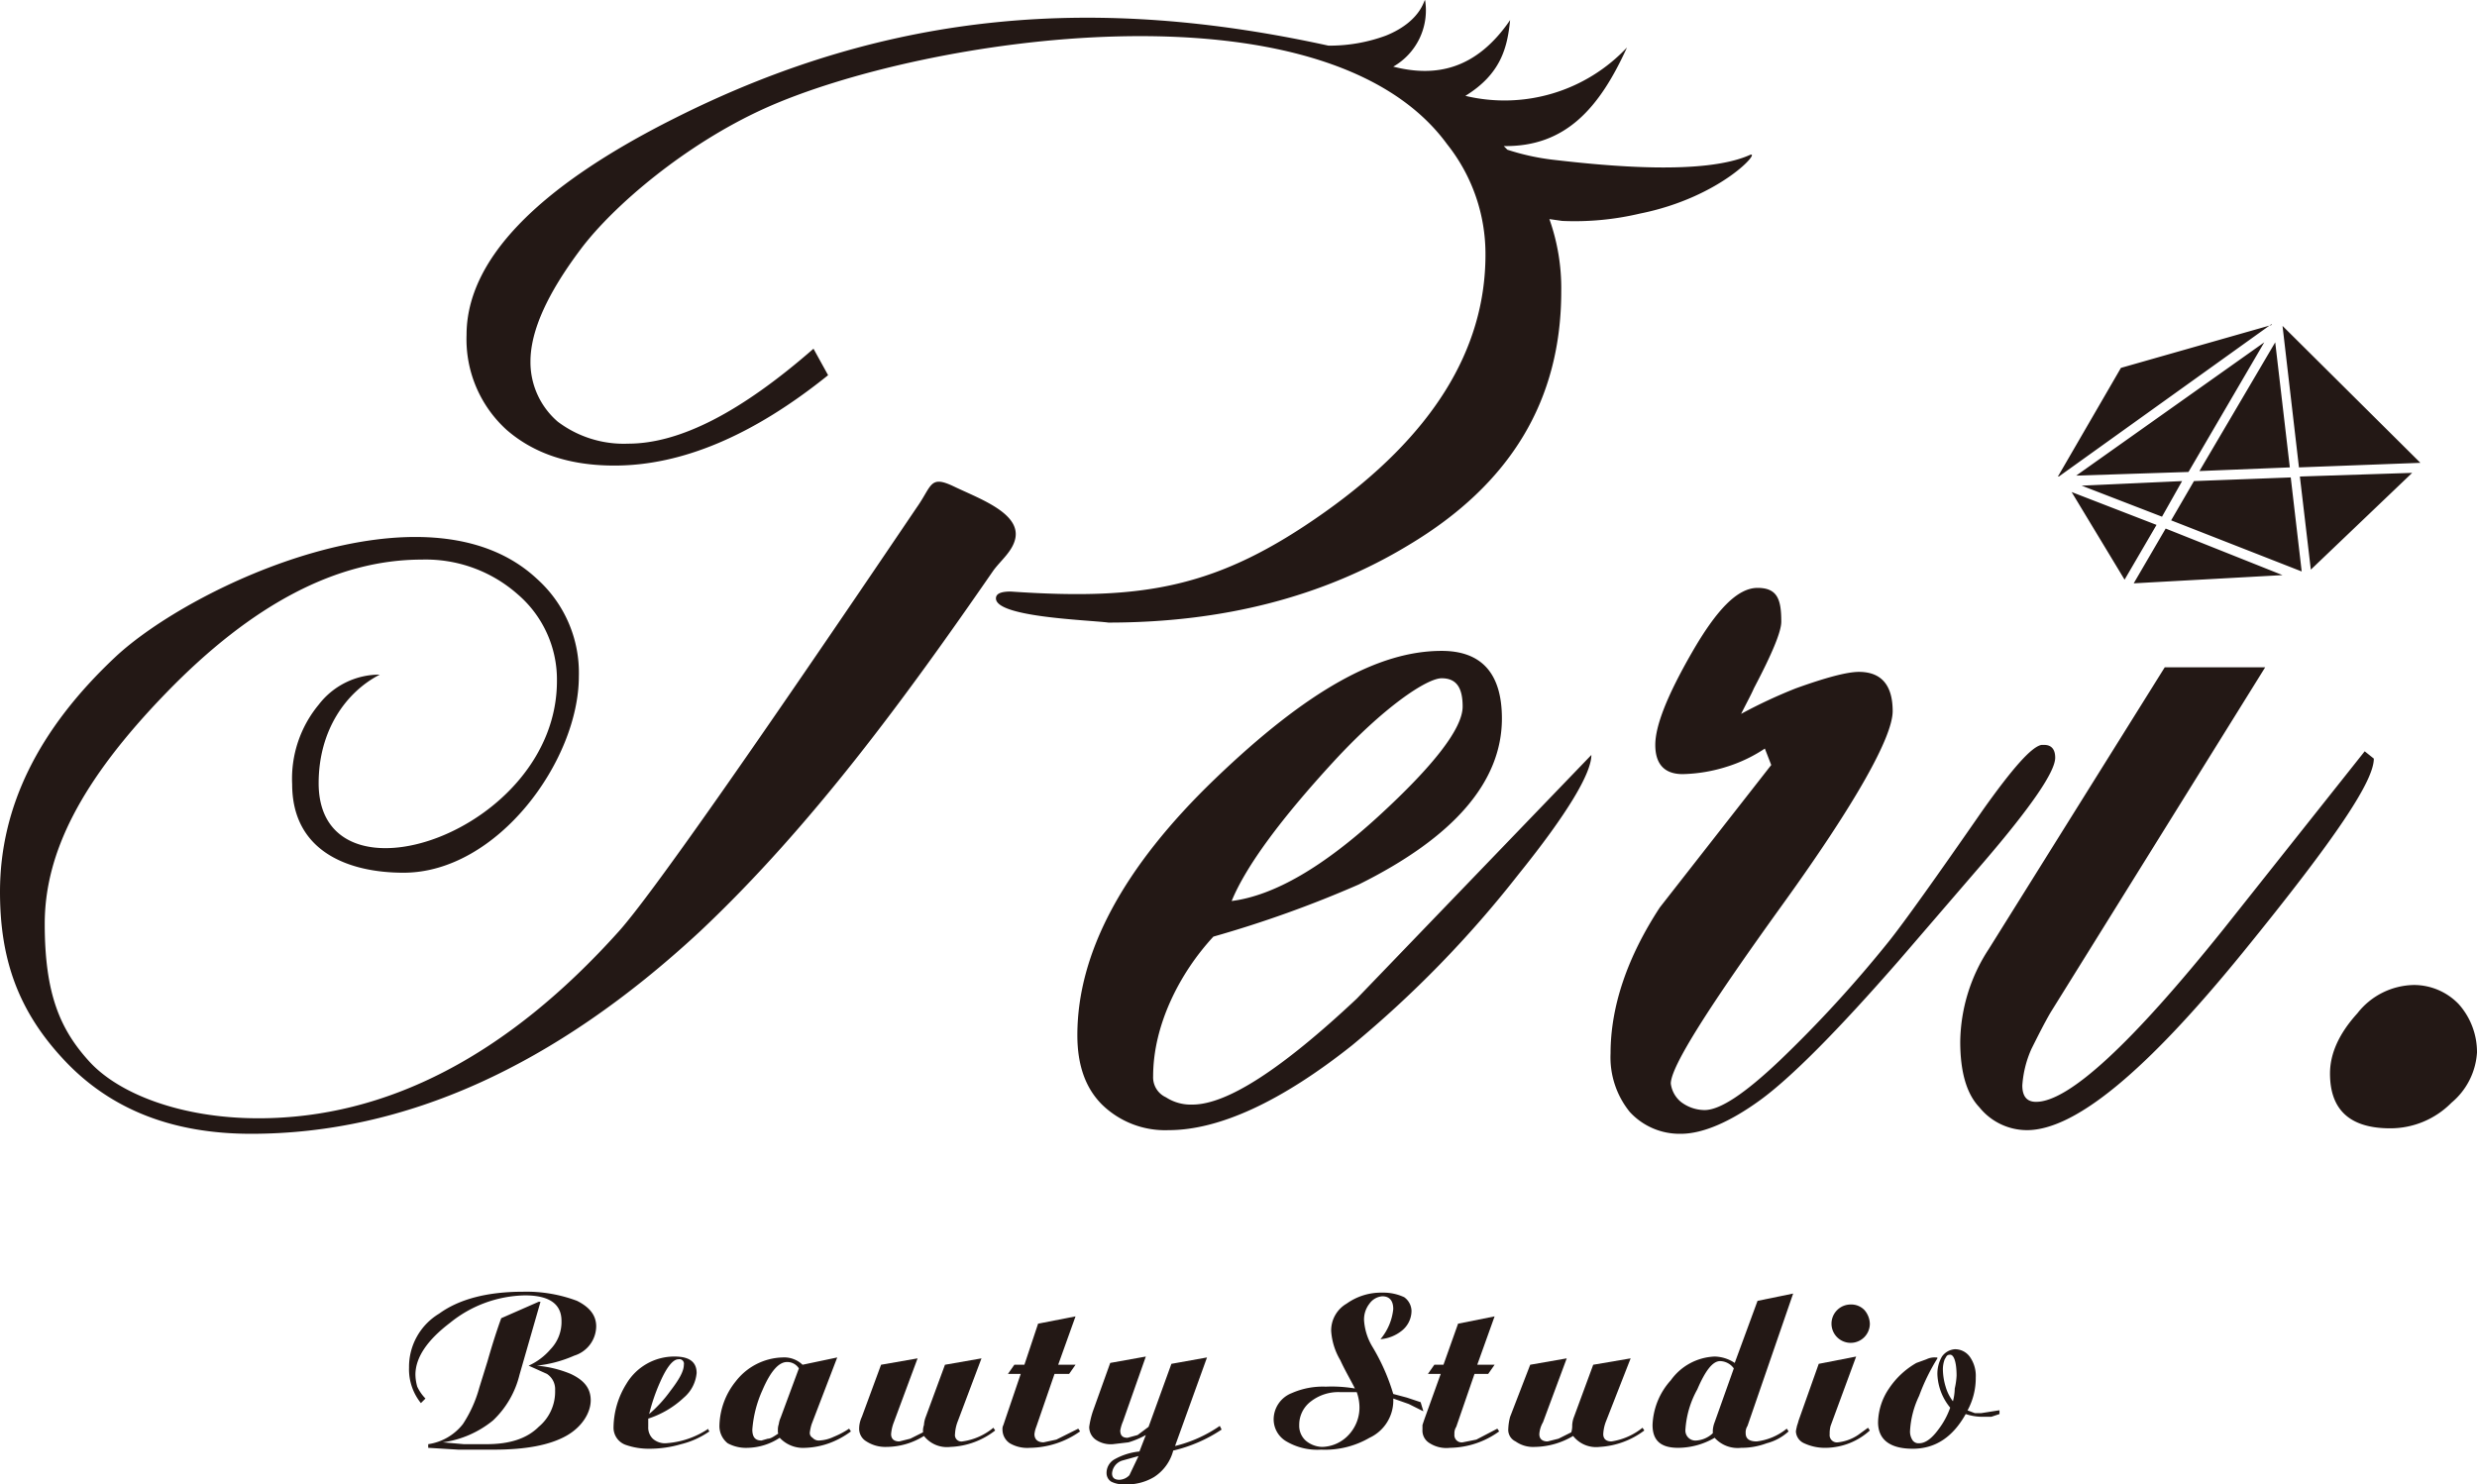 <svg xmlns="http://www.w3.org/2000/svg" width="271.3" height="162.6" viewBox="0 0 271.3 162.6">
  <g>
    <path d="M249.2,37.5l-8.3,14.1,9.9-.4-1.6-13.7ZM191.6,17h0c-5,2.2-15.5,1.2-21.5.5a25.6,25.6,0,0,1-5-1.1l-.4-.4c6.8.1,10.5-4.2,13.5-10.8a18.4,18.4,0,0,1-17.7,5.3c3.9-2.4,4.6-5.3,4.9-8.3-3.7,5.4-8.1,6.3-12.8,5.1A7.1,7.1,0,0,0,156.1.1c-.1-.6-.1,2.1-4.3,3.8A17.8,17.8,0,0,1,145.5,5C120.4-.5,97.7,1,74,12.9,58.8,20.5,51.1,28.5,51.1,36.7a13.4,13.4,0,0,0,4.4,10.4c3,2.6,6.9,3.9,11.8,3.9q11.1,0,23.4-9.9l-1.6-2.9c-7.9,6.9-14.6,10.4-20.3,10.4a12,12,0,0,1-7.7-2.4,8.6,8.6,0,0,1-3-6.6c0-3.4,1.9-7.5,5.5-12.3S75.1,15.8,83.7,11.9c17.2-7.8,61.3-14.6,74.8,3.9a19.3,19.3,0,0,1,4.2,12.1c0,10.5-5.9,19.9-17.6,28.2s-19.8,9.7-34.4,8.7c-1,0-1.5.2-1.6.6-.5,2.2,10,2.5,12.3,2.8,12.5,0,23.5-2.8,32.9-8.5C165.5,53,171,43.8,171,31.9a22.6,22.6,0,0,0-1.3-7.9l1.4.2a31,31,0,0,0,8.5-.8c9-1.8,13.5-7.1,12-6.4ZM111.2,59h0c-.3,1.4-1.6,2.4-2.4,3.5-9.6,13.9-19.9,28-32.1,39.5q-23.9,22.2-49.2,22.2c-8.5,0-15.3-2.6-20.4-8S0,105.1,0,97.7C0,88.4,4.2,79.9,12.6,72s34.2-19.8,46.2-8.6a13.8,13.8,0,0,1,4.6,10.7c0,9.2-8.9,21.5-19.2,21.5-6,0-12.2-2.3-12.2-9.7a12.7,12.7,0,0,1,2.9-8.7,8.4,8.4,0,0,1,6.7-3.3c-3.7,1.9-6.7,6.1-6.7,11.9C34.9,100,61,91.2,61,74.6a12.3,12.3,0,0,0-4.3-9.5,15.2,15.2,0,0,0-10.5-3.8c-9.3,0-18.6,4.9-28,14.6S4.9,93.5,4.9,101.2s1.7,11.6,4.9,15.1,10,6.2,18.5,6.2c14.1,0,27.3-6.9,39.5-20.5q5.1-5.7,32.6-46.4c1.7-2.4,1.4-3.6,4.1-2.3s7.3,2.9,6.7,5.7Zm160.1,56.3h0a7.8,7.8,0,0,1-2.8,5.5,9.4,9.4,0,0,1-6.7,2.8q-6.6,0-6.6-6,0-3.3,3-6.6a8,8,0,0,1,6.2-3.1,6.8,6.8,0,0,1,4.9,2.1,7.9,7.9,0,0,1,2,5.3ZM260,83.1h0l-1-.8-15.4,19.4c-10.1,12.6-17,19-20.6,19q-1.5,0-1.5-1.8a11.7,11.7,0,0,1,1-4c.7-1.4,1.4-2.8,2.1-4l23.5-37.8h-11L217.8,104a18.9,18.9,0,0,0-3.1,10.1q0,5,2.1,7.2a6.7,6.7,0,0,0,5.2,2.5c5.3,0,13.1-6.5,23.6-19.4S260,85.5,260,83.1ZM225.1,83h0q0,2.3-7.8,11.4L208,105.2c-6.8,7.8-11.9,12.9-15.2,15.3s-6.3,3.7-8.7,3.7a7.4,7.4,0,0,1-5.6-2.4,9.5,9.5,0,0,1-2.1-6.4c0-5.1,1.8-10.5,5.4-16L194,83.8l-.7-1.8a16.2,16.2,0,0,1-4.2,2,17.2,17.2,0,0,1-4.8.8c-2,0-3-1.1-3-3.2s1.3-5.4,4-10.1,5-7.1,7.2-7.1,2.6,1.3,2.6,3.7h0c0,1.1-1,3.5-3,7.3-.3.7-.8,1.6-1.4,2.8a55.1,55.1,0,0,1,6-2.8q5-1.8,6.9-1.8c2.5,0,3.7,1.5,3.7,4.3s-4,10-12,21.1S183,116.8,183,118.7a3.1,3.1,0,0,0,1.1,2,4.3,4.3,0,0,0,2.6.9c1.7,0,4.4-1.8,8.2-5.4a135.4,135.4,0,0,0,12-13.1c1.6-2,5.1-6.9,10.3-14.4,3.2-4.5,5.3-6.9,6.4-7.1h.3c.8,0,1.2.5,1.2,1.4Zm-50.8-.3h0c0,2-2.6,6.4-8,13.1a120.7,120.7,0,0,1-18.2,18.7c-7.8,6.2-14.6,9.3-20.1,9.3a9.9,9.9,0,0,1-7.3-2.8c-1.8-1.8-2.7-4.3-2.7-7.6,0-9,5-18.4,15.1-28.1s17.9-14,24.8-14c4.4,0,6.6,2.5,6.6,7.4,0,6.9-5.2,13-15.7,18.2a124.7,124.7,0,0,1-15.9,5.7c-3.7,4-6.6,9.7-6.6,15.3a2.4,2.4,0,0,0,1.4,2.3,5,5,0,0,0,2.9.8c3.8,0,9.8-3.9,18-11.6l25.7-26.7Zm-14.1-5.3h0c0-2.1-.7-3.1-2.3-3.1s-6.3,3.1-11.9,9.2-9.5,11.3-11.1,15.2c4.7-.6,10.1-3.8,16.1-9.3s9.2-9.6,9.2-12Zm91.6-26.2h0L250,35.7l15.1,15-13.3.5Zm-3-15.7h0L225.5,52.2h-.1l6.9-11.9,16.5-4.7ZM227.4,52.1h0L248,37.5l-8.3,14.2-12.3.4Zm6.3,11.8h0L250,63l-12.8-5.1-3.5,6Zm19.4-1.5h0l11.1-10.6-12.3.4,1.2,10.2Zm-2.2-10.1h0l1.2,10.3L237.8,57l2.5-4.3,10.6-.4Zm14.3-1.5ZM232.7,63.5h0l-5.8-9.6,9.3,3.6-3.5,6Zm4.1-6.9h0l2.2-3.9-11,.5Z" style="fill: #231815;fill-rule: evenodd"/>
    <path d="M46.6,153.2l-.5.5a5.9,5.9,0,0,1-1.3-3.9,6.8,6.8,0,0,1,3.3-5.9c2.2-1.6,5.3-2.4,9.2-2.4a15.7,15.7,0,0,1,5.9,1c1.4.7,2.1,1.6,2.1,2.8a3.4,3.4,0,0,1-2.4,3.2,13.9,13.9,0,0,1-4.1,1.1,12.4,12.4,0,0,1,3.7.9c1.5.7,2.2,1.6,2.2,2.9s-.9,2.9-2.7,3.9-4.4,1.5-7.9,1.5H50.2l-3.3-.2v-.4a5.9,5.9,0,0,0,3.8-2.2,13.9,13.9,0,0,0,1.8-4l.9-2.9c.6-2.1,1.1-3.6,1.5-4.7l4.1-1.8h.2l-2.3,8a10.2,10.2,0,0,1-2.9,5,11.1,11.1,0,0,1-5.5,2.4l2.3.2h2.5c2.5,0,4.4-.6,5.7-1.9a5,5,0,0,0,1.8-4,2,2,0,0,0-.9-1.8l-2-.9a6.9,6.9,0,0,0,2.4-1.8,4.3,4.3,0,0,0,1.2-3.1c0-1.9-1.4-2.8-4-2.8a13.4,13.4,0,0,0-8.2,3c-2.5,1.9-3.8,3.8-3.8,5.7a5.1,5.1,0,0,0,.2,1.3A4.7,4.7,0,0,0,46.6,153.2Z" style="fill: #231815"/>
    <path d="M77.5,156.5l.2.3a9.3,9.3,0,0,1-3.1,1.4,12.3,12.3,0,0,1-3.5.5,7.6,7.6,0,0,1-2.5-.4,2,2,0,0,1-1.4-2,9.2,9.2,0,0,1,1.4-4.7,6.1,6.1,0,0,1,5.3-3q2.4,0,2.4,1.8a4,4,0,0,1-1.4,2.7,10.3,10.3,0,0,1-3.9,2.3v.9a1.7,1.7,0,0,0,.5,1.3,2,2,0,0,0,1.4.5,9.4,9.4,0,0,0,4.7-1.6Zm-6.4-1.6h0a14.4,14.4,0,0,0,2.3-2.5c1-1.3,1.5-2.2,1.5-2.9a.5.5,0,0,0-.6-.6c-.6,0-1.3.9-2,2.5A20.6,20.6,0,0,0,71.1,154.9Z" style="fill: #231815"/>
    <path d="M91.7,148.7,88.9,156a5.1,5.1,0,0,0-.2.9.6.6,0,0,0,.3.6.9.9,0,0,0,.7.3,4.1,4.1,0,0,0,1.6-.4,9.1,9.1,0,0,0,1.7-.9l.2.3a9.2,9.2,0,0,1-2.4,1.3,8.5,8.5,0,0,1-2.6.5,3.5,3.5,0,0,1-2.8-1.1,6.6,6.6,0,0,1-3.5,1.1,4.2,4.2,0,0,1-2.2-.5,2.4,2.4,0,0,1-.9-2,8,8,0,0,1,1.8-4.8,6.7,6.7,0,0,1,5.1-2.6,2.9,2.9,0,0,1,2.2.8l3.8-.8Zm-4.2,1.2h0a1.5,1.5,0,0,0-1.3-.7c-.9,0-1.8,1-2.7,3.1a12.8,12.8,0,0,0-1.1,4.3c0,.8.3,1.2,1,1.2l.7-.2c.3,0,.6-.2,1.2-.6h-.1v-.4a1.8,1.8,0,0,1,.1-.6,2.5,2.5,0,0,1,.2-.7Z" style="fill: #231815"/>
    <path d="M96.5,149.5l4-.7-2.6,7a4.5,4.5,0,0,0-.3,1.3c0,.5.3.8.9.8l1.2-.3,1.4-.7a1.9,1.9,0,0,1,.1-.8,2.9,2.9,0,0,1,.2-.9l2.1-5.7,4-.7-2.6,6.9a4.4,4.4,0,0,0-.3,1.4.7.7,0,0,0,.8.8,6.7,6.7,0,0,0,3.4-1.5l.2.3a8.5,8.5,0,0,1-4.9,1.8,3.2,3.2,0,0,1-2.9-1.2,7.8,7.8,0,0,1-4.1,1.2,3.8,3.8,0,0,1-2.2-.6,1.6,1.6,0,0,1-.8-1.4,3.1,3.1,0,0,1,.3-1.3Z" style="fill: #231815"/>
    <path d="M113.7,145l4.1-.8-1.9,5.3h1.9l-.7,1h-1.6l-2,5.8a3.1,3.1,0,0,0-.2.8c0,.6.4.9,1,.9l1.4-.3,2.4-1.2.2.3a9.7,9.7,0,0,1-5.5,1.8,3.8,3.8,0,0,1-2.2-.5,1.8,1.8,0,0,1-.8-1.5.9.9,0,0,1,.1-.5l.2-.6,1.7-5h-1.4l.7-1h1.1Z" style="fill: #231815"/>
    <path d="M121.6,149.3l3.9-.7-2.5,7.1a4.3,4.3,0,0,0-.3,1c0,.6.3.8.8.8l1.1-.3,1.2-.9,2.5-6.9,3.9-.7-3.5,9.7a14.7,14.7,0,0,0,4.9-2.2l.2.4a16.1,16.1,0,0,1-5.3,2.3,4.9,4.9,0,0,1-2.1,2.9,5.8,5.8,0,0,1-3.3.8,2.9,2.9,0,0,1-1.4-.3,1.1,1.1,0,0,1-.5-.9,1.7,1.7,0,0,1,.8-1.5,7,7,0,0,1,2.8-.9l.7-1.8a9.7,9.7,0,0,1-1.9.8l-1.7.2a2.9,2.9,0,0,1-1.9-.5,1.7,1.7,0,0,1-.7-1.4,9.5,9.5,0,0,1,.4-1.7l1.9-5.3Zm3.1,10.2h0l-1.8.5a1.6,1.6,0,0,0-1.1,1.4c0,.5.3.7.8.7a1.6,1.6,0,0,0,1.1-.5Z" style="fill: #231815"/>
    <path d="M155.6,153.6l.3,1-1.6-.8-1.7-.6a4.5,4.5,0,0,1-2.6,4.3,9.7,9.7,0,0,1-5.3,1.3,6.7,6.7,0,0,1-3.8-.9,2.8,2.8,0,0,1-1.4-2.4,3.1,3.1,0,0,1,2-2.9,8.4,8.4,0,0,1,3.7-.7,15.2,15.2,0,0,1,3.2.2c-.5-1-1.1-2-1.6-3.1a7.2,7.2,0,0,1-1-3.2,3.4,3.4,0,0,1,1.7-3,6.5,6.5,0,0,1,3.9-1.2,5.4,5.4,0,0,1,2.4.5,1.9,1.9,0,0,1,.8,1.5,2.8,2.8,0,0,1-1.1,2.2,4.3,4.3,0,0,1-2.3.9,6.1,6.1,0,0,0,1.4-3.3c0-.9-.4-1.4-1.2-1.4a1.9,1.9,0,0,0-1.4.8,2.8,2.8,0,0,0-.6,1.8,6.4,6.4,0,0,0,.9,2.9,22.4,22.4,0,0,1,2.3,5.2l1.5.4,1.5.5Zm-7-1.1h-1.8a4.9,4.9,0,0,0-3.2,1,3.2,3.2,0,0,0-1.3,2.6,2.2,2.2,0,0,0,.7,1.7,2.9,2.9,0,0,0,1.8.7,4.1,4.1,0,0,0,2.9-1.3,4.4,4.4,0,0,0,1.2-3A5,5,0,0,0,148.6,152.5Z" style="fill: #231815"/>
    <path d="M159.7,145l4-.8-1.9,5.3h1.9l-.7,1h-1.5l-2,5.8a1.3,1.3,0,0,0-.2.8.8.8,0,0,0,.9.9l1.5-.3,2.3-1.2.2.3a9.4,9.4,0,0,1-5.4,1.8,3.4,3.4,0,0,1-2.2-.5,1.6,1.6,0,0,1-.8-1.5v-.5l.2-.6,1.8-5h-1.4l.7-1h1Z" style="fill: #231815"/>
    <path d="M167.6,149.5l4-.7-2.6,7a3,3,0,0,0-.4,1.3c0,.5.3.8.9.8l1.2-.3,1.4-.7a2.5,2.5,0,0,0,.1-.8,2.9,2.9,0,0,1,.2-.9l2.1-5.7,4.1-.7-2.7,6.9a4.4,4.4,0,0,0-.3,1.4c0,.5.3.8.9.8a7.1,7.1,0,0,0,3.4-1.5l.2.3a9,9,0,0,1-4.9,1.8,3.2,3.2,0,0,1-2.9-1.2,8.4,8.4,0,0,1-4.2,1.2,3.3,3.3,0,0,1-2.1-.6,1.4,1.4,0,0,1-.8-1.4,5.9,5.9,0,0,1,.2-1.3Z" style="fill: #231815"/>
    <path d="M195.7,156.5l.2.3a5.6,5.6,0,0,1-2.4,1.3,7.8,7.8,0,0,1-2.8.5,3.4,3.4,0,0,1-2.9-1.1,8,8,0,0,1-4,1.1c-1.9,0-2.8-.8-2.8-2.5a7.7,7.7,0,0,1,2-4.9,6.2,6.2,0,0,1,4.8-2.6,4.1,4.1,0,0,1,2.2.7l2.5-6.8,3.9-.8-5,14.5a1.3,1.3,0,0,0-.2.8q0,.9,1.2.9a6.4,6.4,0,0,0,3.3-1.4Zm-5.8-6.6h0a1.9,1.9,0,0,0-1.5-.8c-.8,0-1.6,1-2.5,3.1a10.4,10.4,0,0,0-1.3,4.4,1.1,1.1,0,0,0,1.2,1.2,2.9,2.9,0,0,0,1.8-.8v-.3a2.9,2.9,0,0,1,.2-.9Z" style="fill: #231815"/>
    <path d="M203.3,148.6l-2.8,7.6a3.1,3.1,0,0,0-.1.9.8.8,0,0,0,.9.9,4.9,4.9,0,0,0,2.2-.8l1.1-.8.2.3a7.3,7.3,0,0,1-4.8,1.9,5.4,5.4,0,0,1-2.4-.5,1.5,1.5,0,0,1-.9-1.3,4.3,4.3,0,0,1,.1-.5c0-.1.1-.3.2-.7l2.2-6.2,4.1-.8Zm-.6-5.7h0a2,2,0,0,1,1.5.6,2.4,2.4,0,0,1,.6,1.5,2.1,2.1,0,1,1-2.1-2.1Z" style="fill: #231815"/>
    <path d="M219,154.5v.4l-.9.3h-.9a5.8,5.8,0,0,1-1.9-.3c-1.4,2.5-3.3,3.8-5.8,3.8s-3.8-1-3.8-2.9a6.8,6.8,0,0,1,1.2-3.7,8.9,8.9,0,0,1,3-2.8l1.1-.4a2,2,0,0,1,1-.2c.2,0,.2,0,.2.1a22.2,22.2,0,0,0-2,4.1,10.1,10.1,0,0,0-1,3.9,1.7,1.7,0,0,0,.3,1,.8.8,0,0,0,.7.3q1,0,2.1-1.5a8.6,8.6,0,0,0,1.3-2.4,6.1,6.1,0,0,1-1.4-3.6,3.7,3.7,0,0,1,.5-2,1.9,1.9,0,0,1,1.4-.8,2,2,0,0,1,1.7.9,3.6,3.6,0,0,1,.6,2.2,7.4,7.4,0,0,1-.9,3.6l.8.3h.7l1.9-.3Zm-5.1-1h0a5.9,5.9,0,0,0,.2-1.4,7.8,7.8,0,0,0,.2-1.4c0-1.5-.3-2.3-.7-2.3s-.4.2-.6.5a3.1,3.1,0,0,0-.2,1.1,6.8,6.8,0,0,0,.3,1.9A4.8,4.8,0,0,0,213.9,153.5Z" style="fill: #231815"/>
  </g>
</svg>
